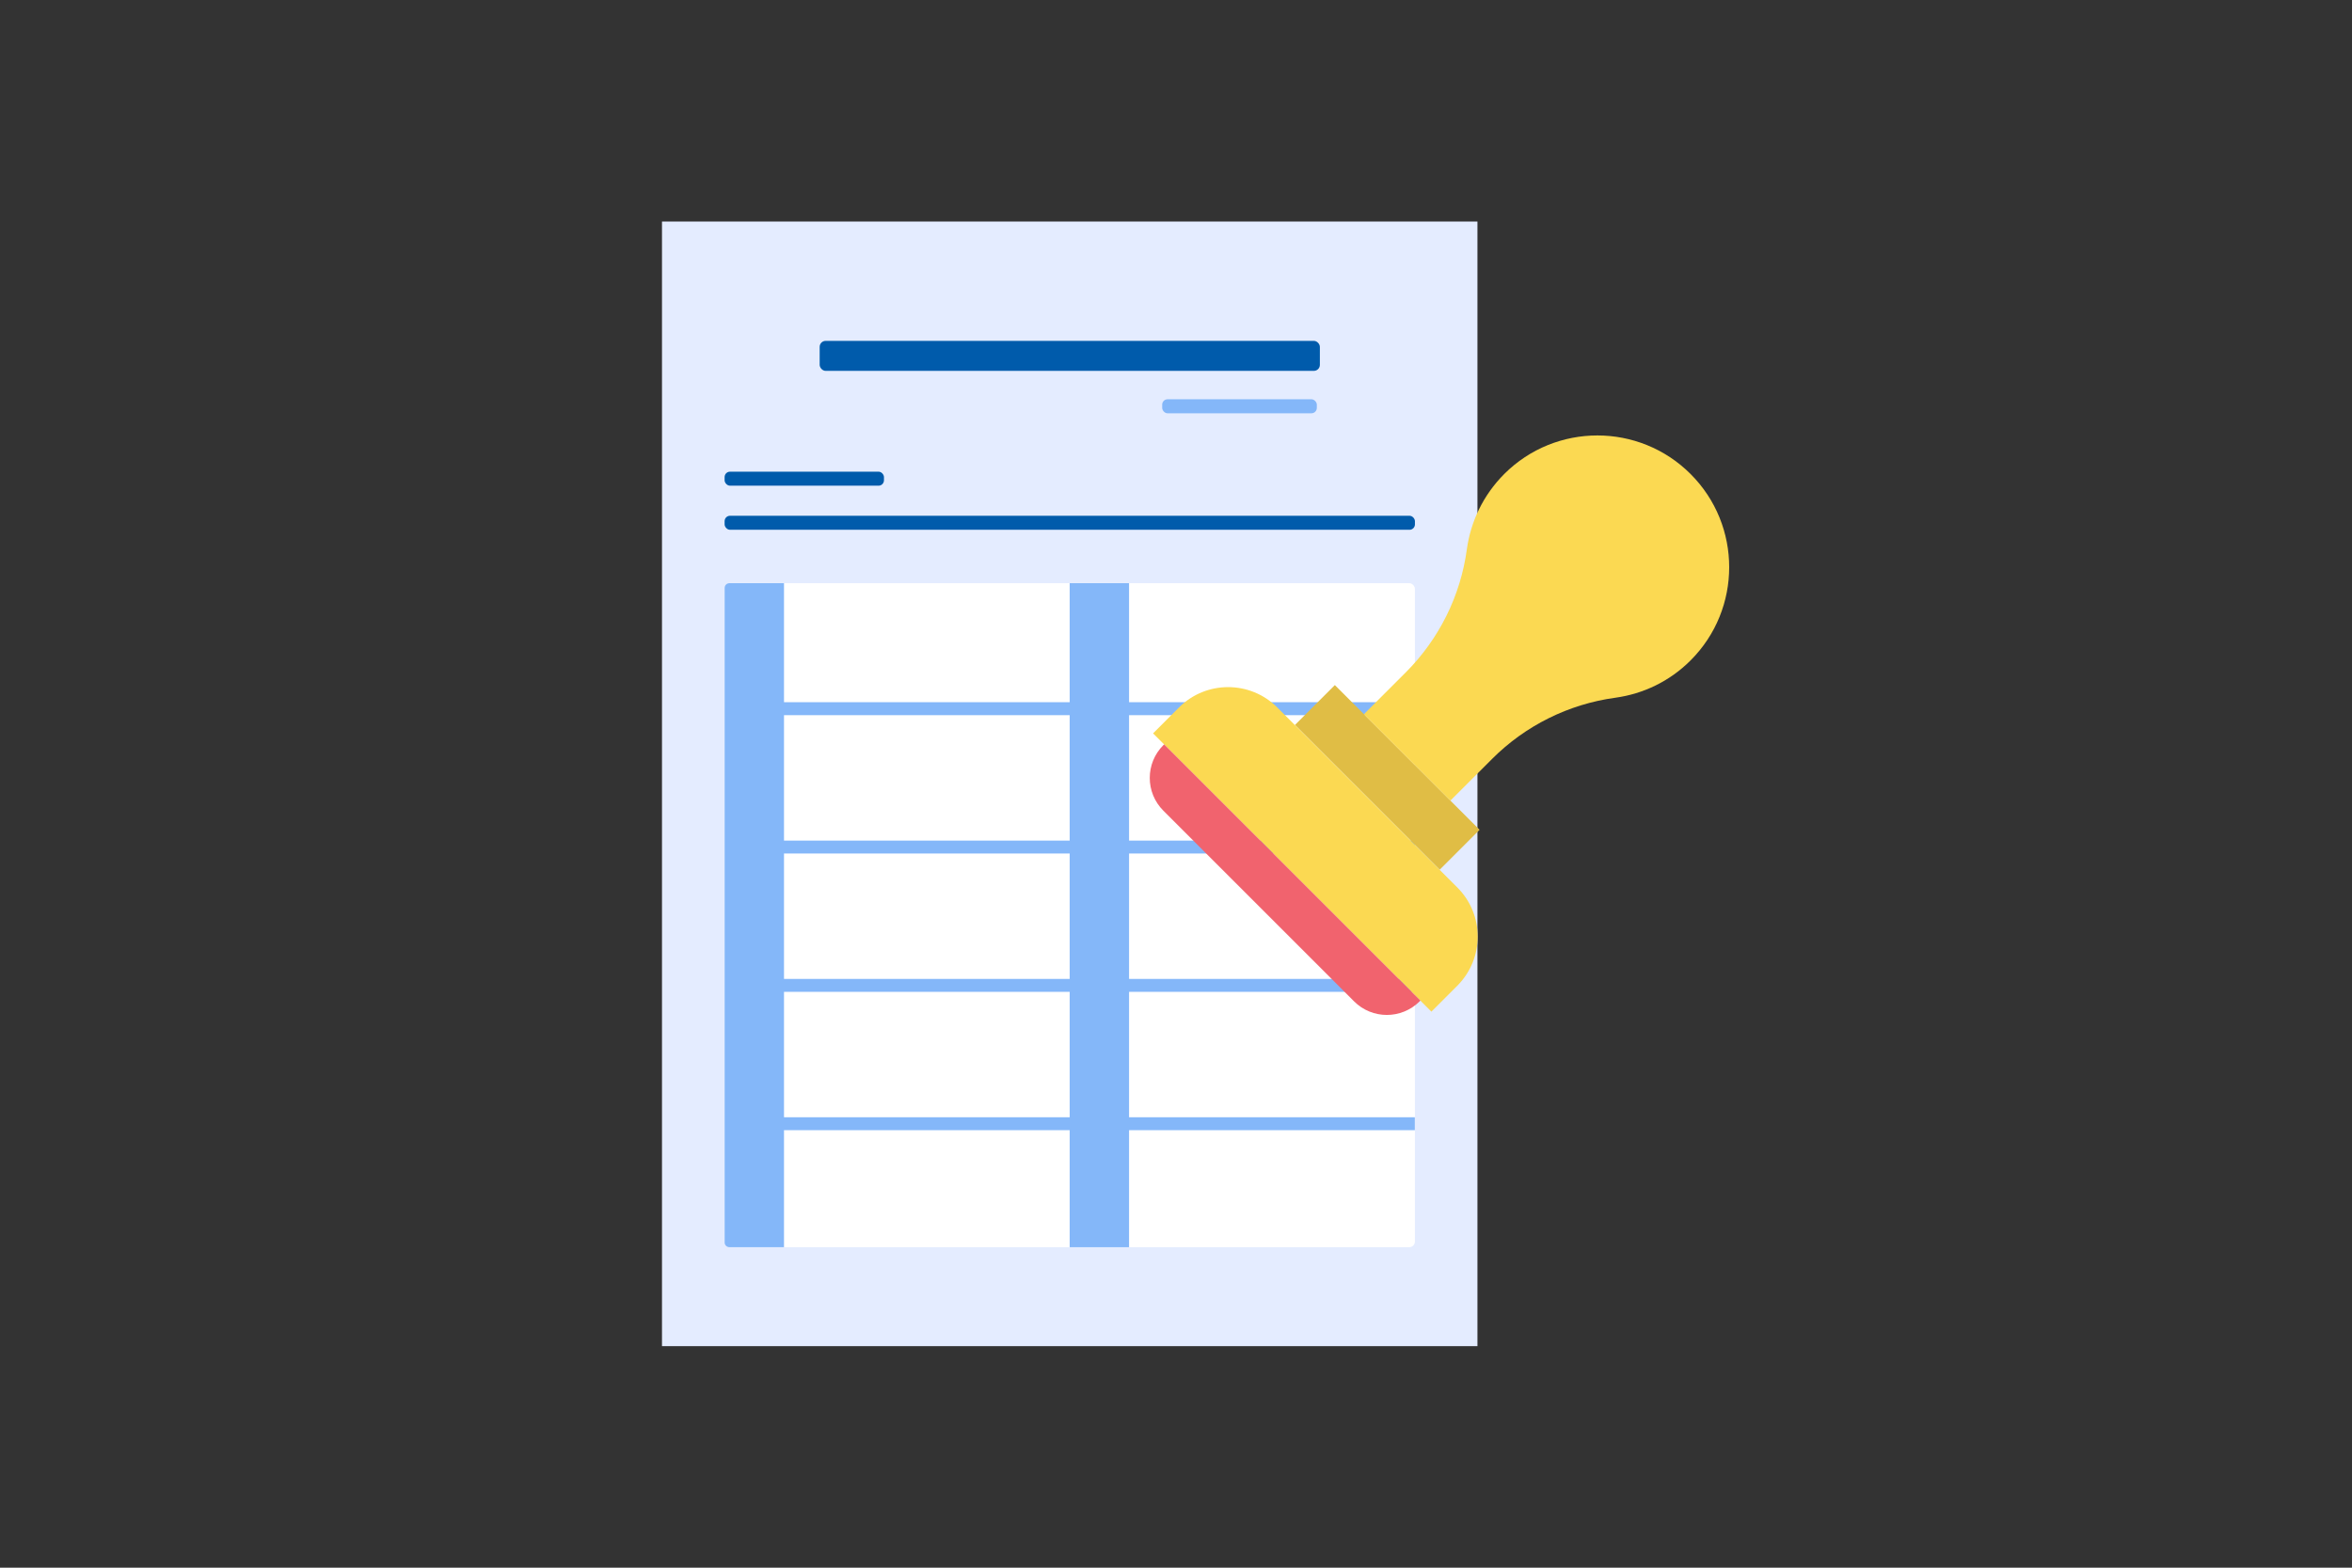 <?xml version="1.0" encoding="UTF-8"?>
<svg id="_レイヤー_1" data-name="レイヤー 1" xmlns="http://www.w3.org/2000/svg" width="240" height="160" viewBox="0 0 240 160">
  <rect x="0" y="0" width="240" height="160" fill="#333333" stroke="none"/>
  <defs>
    <style>
      .cls-1 {
        fill: #f1636e;
      }

      .cls-1, .cls-2 {
        fill-rule: evenodd;
      }

      .cls-3 {
        fill: #005bab;
      }

      .cls-4 {
        fill: #fff;
      }

      .cls-5 {
        fill: #e0bd45;
      }

      .cls-6 {
        fill: #84b7f9;
      }

      .cls-7 {
        fill: #e4ecff;
      }

      .cls-2 {
        fill: #fbd952;
      }
    </style>
  </defs>
  <g>
    <rect class="cls-7" x="67.55" y="22.61" width="83.21" height="114.78"/>
    <rect class="cls-3" x="83.64" y="34.79" width="51.04" height="3.06" rx=".61" ry=".61"/>
    <rect class="cls-6" x="118.59" y="40.75" width="15.78" height="1.43" rx=".55" ry=".55"/>
    <rect class="cls-3" x="73.94" y="48.14" width="16.26" height="1.43" rx=".55" ry=".55"/>
    <rect class="cls-3" x="73.94" y="52.64" width="70.44" height="1.43" rx=".55" ry=".55"/>
    <g>
      <rect class="cls-4" x="73.94" y="59.52" width="70.44" height="67.77" rx=".58" ry=".58"/>
      <path class="cls-6" d="M144.37,72.99h-68.41c-.38,0-.68-.29-.68-.66h0c0-.36.31-.66.68-.66h68.41v1.32Z"/>
      <path class="cls-6" d="M144.37,87.11h-68.41c-.38,0-.68-.29-.68-.66h0c0-.36.31-.66.68-.66h68.41v1.32Z"/>
      <path class="cls-6" d="M144.37,101.23h-68.41c-.38,0-.68-.29-.68-.66h0c0-.36.31-.66.68-.66h68.41v1.32Z"/>
      <path class="cls-6" d="M144.37,115.35h-68.41c-.38,0-.68-.29-.68-.66h0c0-.36.31-.66.68-.66h68.41v1.32Z"/>
      <path class="cls-6" d="M74.43,59.52h5.57v67.77h-5.57c-.27,0-.49-.22-.49-.49V60.01c0-.27.22-.49.49-.49Z"/>
      <rect class="cls-6" x="109.15" y="59.52" width="6.06" height="67.77"/>
    </g>
  </g>
  <g>
    <path class="cls-5" d="M150.98,84.69l-14.77-14.77-4.07,4.07,14.77,14.77,4.07-4.07Z"/>
    <path class="cls-2" d="M139.18,72.89l4.26-4.26c3.4-3.4,5.6-7.82,6.24-12.58.39-2.81,1.66-5.51,3.81-7.67,5.25-5.25,13.77-5.25,19.02,0s5.25,13.77,0,19.02c-2.16,2.16-4.86,3.42-7.67,3.81-4.77.65-9.18,2.84-12.58,6.24l-4.26,4.26-8.81-8.81h-.01Z"/>
    <path class="cls-2" d="M148.7,100.61c2.78-2.78,2.78-7.27,0-10.04l-18.36-18.36c-2.78-2.78-7.28-2.77-10.04,0l-2.64,2.64,28.4,28.4,2.64-2.64Z"/>
    <path class="cls-1" d="M144.93,102.11l-26.14-26.14-.08.08c-1.85,1.85-1.85,4.84,0,6.69l19.46,19.46c1.85,1.85,4.84,1.85,6.69,0l.08-.08Z"/>
  </g>
</svg>
